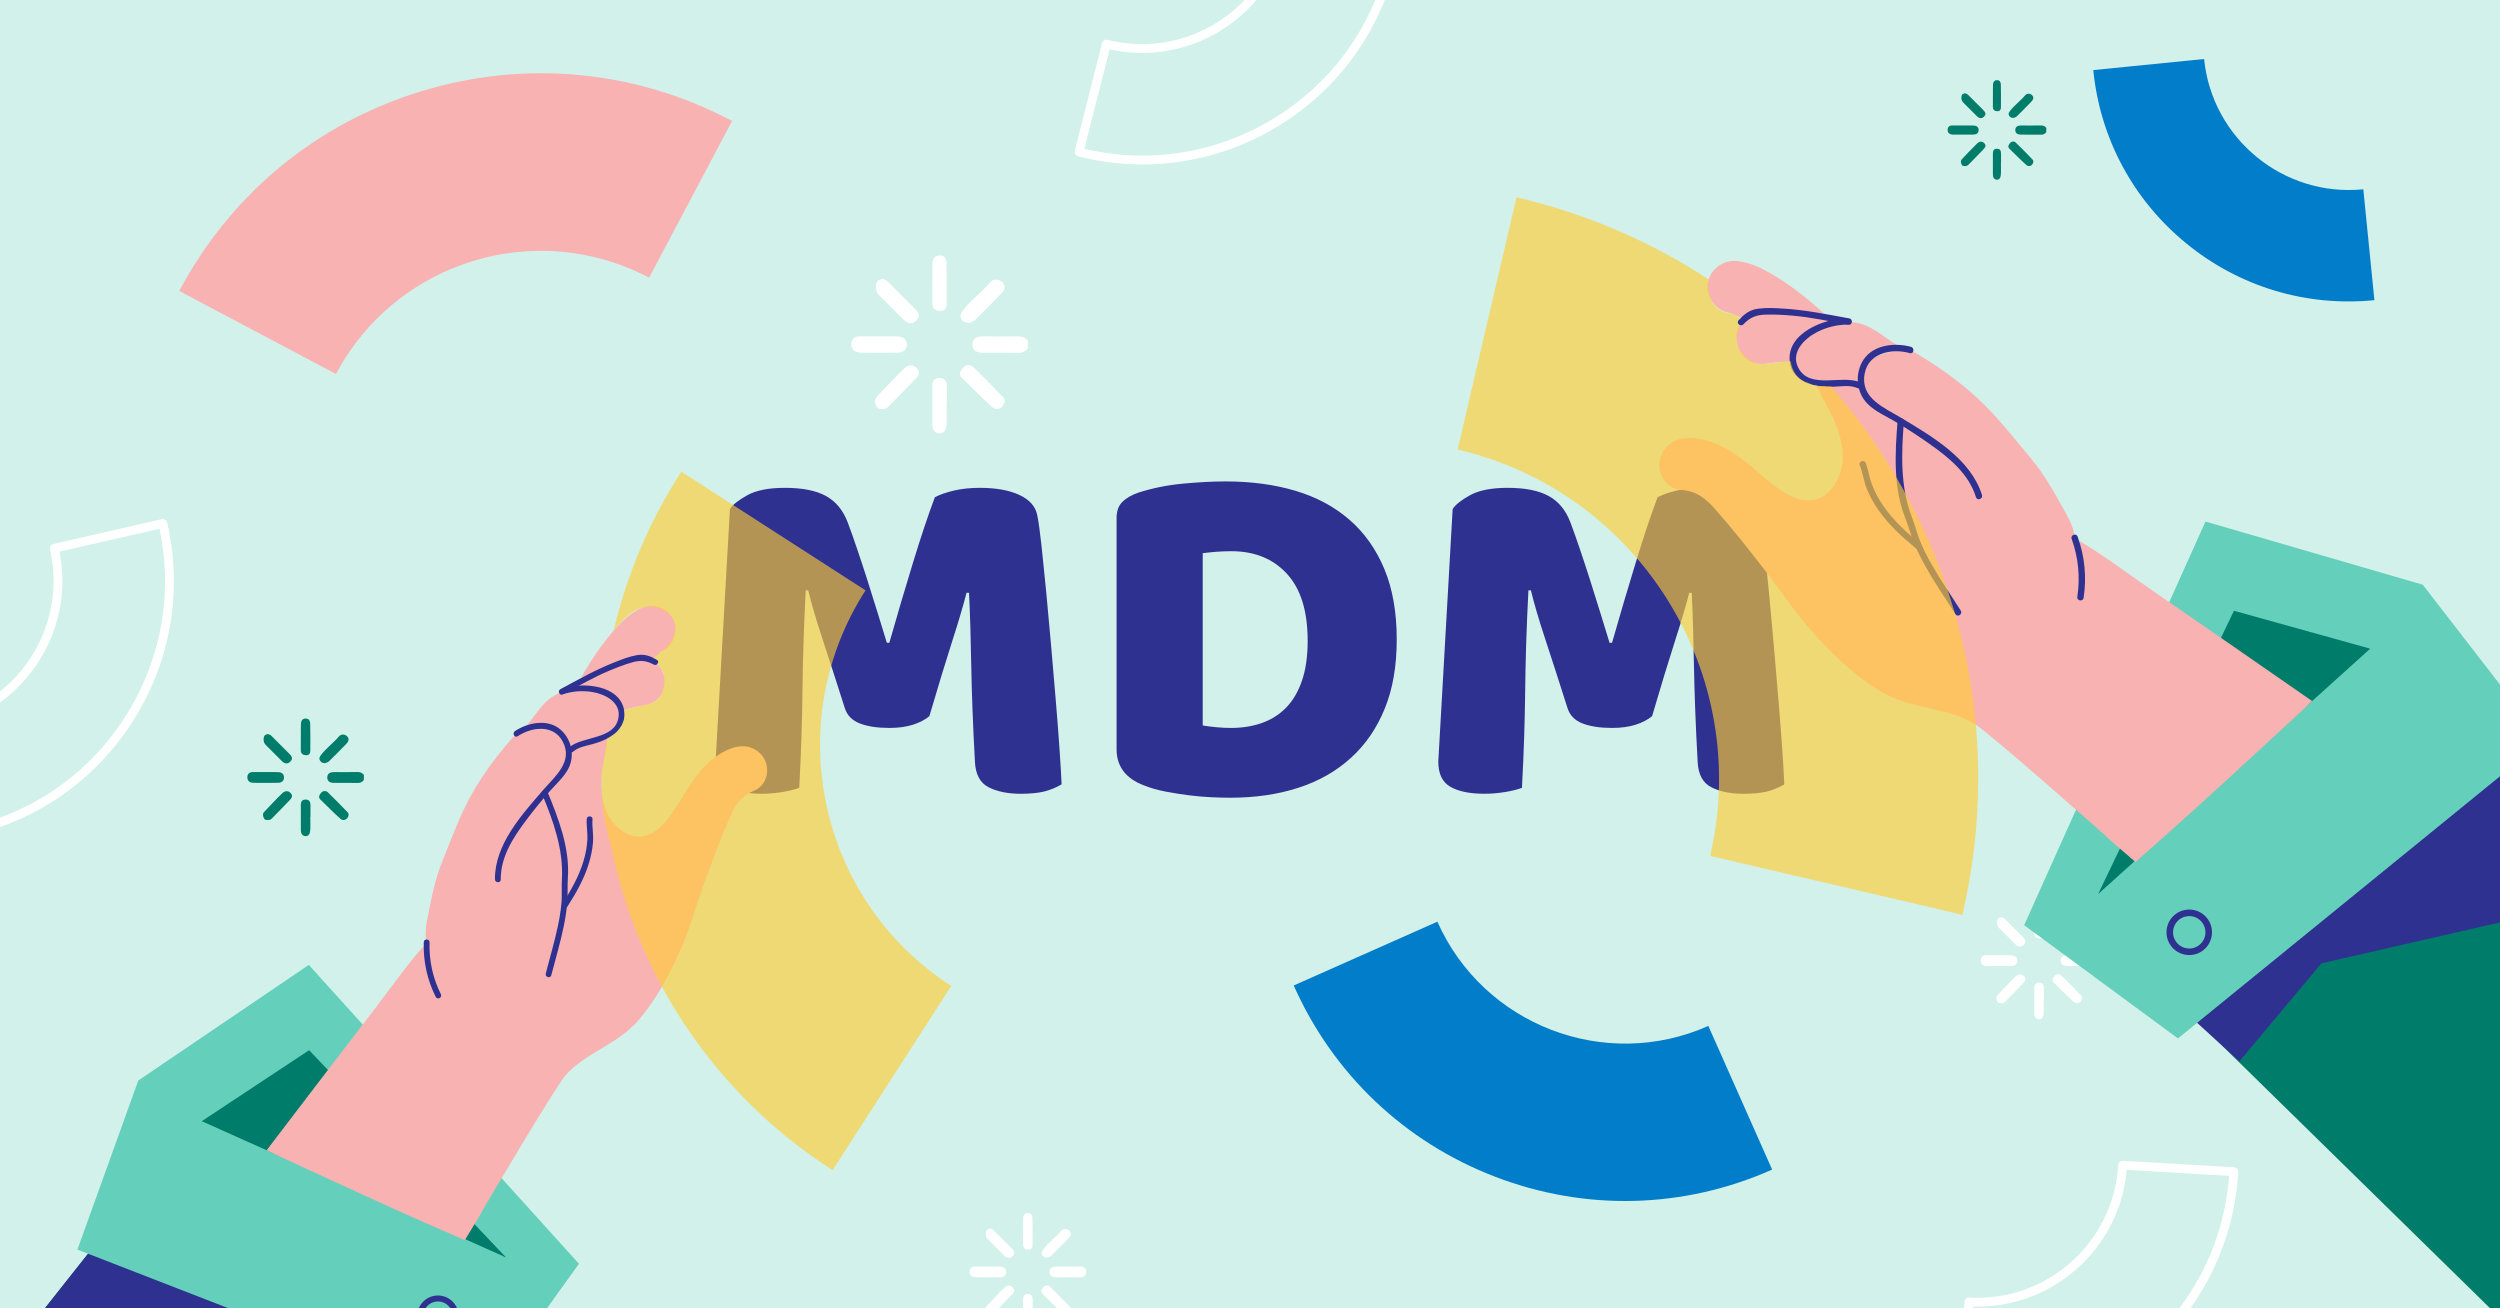 <?xml version="1.0" encoding="UTF-8"?><svg id="uuid-8e4d5a8c-204a-4776-8437-deab74178a89" xmlns="http://www.w3.org/2000/svg" viewBox="0 0 1200 628"><defs><style>.uuid-c7baea51-d0b5-44a8-b283-ce522d63319c{stroke-width:2.87px;}.uuid-c7baea51-d0b5-44a8-b283-ce522d63319c,.uuid-3018bf3d-85cd-46b1-8d0b-694f8389c5f1{stroke:#2f3191;stroke-miterlimit:10;}.uuid-c7baea51-d0b5-44a8-b283-ce522d63319c,.uuid-3018bf3d-85cd-46b1-8d0b-694f8389c5f1,.uuid-49869635-04c6-449a-8424-29d109d91158{fill:none;}.uuid-30caecbe-b622-476a-8cc7-850fc60bd856{fill:#64cfba;}.uuid-30caecbe-b622-476a-8cc7-850fc60bd856,.uuid-e6f3aab3-f339-43db-9764-d07913649ef3,.uuid-7f134110-53f1-40b7-ae5f-7a5c19295d22,.uuid-4bd36615-67e7-4de5-9fa4-124959855e9f,.uuid-9f956abf-064c-4fd2-8513-e8bb0e8df43e,.uuid-795f620f-7f69-4bbc-8460-cc3a184f0493,.uuid-c22ae275-4b3a-4ead-bbaf-92dff462f77e,.uuid-aedccc5a-ff4e-4ed9-ba91-466683ac2b81,.uuid-a8220862-bca5-42da-ae07-b700a3fe2d2f{stroke-width:0px;}.uuid-3018bf3d-85cd-46b1-8d0b-694f8389c5f1{stroke-width:3.15px;}.uuid-e6f3aab3-f339-43db-9764-d07913649ef3{fill:#fc3;}.uuid-7f134110-53f1-40b7-ae5f-7a5c19295d22{fill:#84b4df;}.uuid-e240a6c2-608c-4fbb-a727-5bb92bc10026{opacity:.64;}.uuid-4bd36615-67e7-4de5-9fa4-124959855e9f{fill:#f9b2b2;}.uuid-9f956abf-064c-4fd2-8513-e8bb0e8df43e{fill:#027dc9;}.uuid-795f620f-7f69-4bbc-8460-cc3a184f0493{fill:#d1f1ea;}.uuid-c22ae275-4b3a-4ead-bbaf-92dff462f77e{fill:#fff;}.uuid-aedccc5a-ff4e-4ed9-ba91-466683ac2b81{fill:#2f3191;}.uuid-49869635-04c6-449a-8424-29d109d91158{stroke:#fff;stroke-linejoin:round;stroke-width:4.25px;}.uuid-a8220862-bca5-42da-ae07-b700a3fe2d2f{fill:#007c6a;}</style></defs><rect class="uuid-795f620f-7f69-4bbc-8460-cc3a184f0493" y="-7" width="1200" height="660.05"/><path class="uuid-aedccc5a-ff4e-4ed9-ba91-466683ac2b81" d="m446.15,343.71c-2.06,1.75-4.72,3.13-7.96,4.16-3.25,1.03-7.01,1.54-11.29,1.54-5.7,0-10.42-.71-14.14-2.14-3.72-1.43-6.14-3.88-7.25-7.37-4.44-13.94-8.08-25.22-10.93-33.86-2.85-8.63-5.07-16.19-6.65-22.69h-1.19c-.48,9.35-.83,17.86-1.07,25.54-.24,7.68-.4,15.17-.48,22.45-.08,7.29-.24,14.65-.48,22.1-.24,7.45-.59,15.68-1.07,24.71-2.06.79-4.75,1.46-8.08,2.02-3.33.55-6.65.83-9.98.83-6.97,0-12.4-1.11-16.28-3.33-3.88-2.22-5.82-6.26-5.82-12.12l6.89-121.18c1.27-2.06,4.04-4.28,8.32-6.65,4.28-2.38,10.3-3.56,18.06-3.56,8.39,0,14.97,1.31,19.72,3.92,4.75,2.61,8.23,6.85,10.45,12.71,1.43,3.8,2.97,8.16,4.63,13.07,1.66,4.91,3.33,9.98,4.99,15.21,1.66,5.23,3.29,10.42,4.87,15.56,1.58,5.15,3.01,9.78,4.28,13.9h1.19c3.8-13.31,7.6-26.17,11.41-38.61,3.8-12.43,7.28-22.85,10.45-31.24,2.38-1.27,5.42-2.33,9.15-3.21,3.72-.87,7.88-1.31,12.47-1.31,7.76,0,14.1,1.15,19.01,3.44,4.91,2.3,7.76,5.58,8.55,9.86.63,3.17,1.31,8.04,2.02,14.61.71,6.57,1.46,13.98,2.26,22.22.79,8.24,1.58,16.95,2.38,26.14.79,9.19,1.54,18.02,2.26,26.49.71,8.48,1.31,16.24,1.78,23.29.48,7.05.79,12.47.95,16.28-2.7,1.59-5.51,2.73-8.44,3.45-2.93.71-6.69,1.07-11.29,1.07-6.02,0-11.09-1.03-15.21-3.09-4.12-2.06-6.34-6.1-6.65-12.12-.95-17.26-1.54-32.79-1.78-46.57-.24-13.78-.59-25.34-1.07-34.69h-1.19c-1.59,6.18-3.88,13.94-6.89,23.29-3.01,9.35-6.65,21.31-10.93,35.88Z"/><path class="uuid-aedccc5a-ff4e-4ed9-ba91-466683ac2b81" d="m590.62,382.91c-2.7,0-5.78-.08-9.27-.24-3.49-.16-7.09-.48-10.81-.95-3.72-.48-7.45-1.07-11.17-1.78-3.72-.71-7.17-1.7-10.34-2.97-8.71-3.33-13.07-9.11-13.07-17.34v-110.96c0-3.33.91-5.9,2.73-7.72,1.82-1.82,4.31-3.29,7.48-4.4,6.81-2.22,14.02-3.68,21.62-4.4,7.6-.71,14.41-1.07,20.43-1.07,12.35,0,23.56,1.51,33.62,4.51,10.06,3.01,18.69,7.64,25.9,13.9,7.21,6.26,12.79,14.14,16.75,23.64,3.96,9.5,5.94,20.75,5.94,33.74s-1.9,23.72-5.7,33.15c-3.8,9.43-9.23,17.35-16.28,23.76-7.05,6.42-15.49,11.21-25.31,14.38-9.82,3.17-20.67,4.75-32.55,4.75Zm-13.31-34.69c1.74.32,3.88.59,6.42.83,2.53.24,4.91.36,7.13.36,5.38,0,10.34-.79,14.85-2.38,4.51-1.58,8.39-4.04,11.64-7.37,3.25-3.33,5.78-7.64,7.6-12.95,1.82-5.31,2.73-11.68,2.73-19.13,0-14.26-3.33-24.98-9.98-32.19-6.65-7.21-15.53-10.81-26.61-10.81-2.22,0-4.48.08-6.77.24-2.3.16-4.63.4-7.01.71v82.69Z"/><path class="uuid-aedccc5a-ff4e-4ed9-ba91-466683ac2b81" d="m793.05,343.71c-2.06,1.75-4.72,3.13-7.96,4.16-3.25,1.03-7.01,1.54-11.29,1.54-5.7,0-10.42-.71-14.14-2.14-3.72-1.43-6.14-3.88-7.25-7.37-4.44-13.94-8.08-25.22-10.93-33.86-2.85-8.63-5.07-16.19-6.65-22.69h-1.19c-.48,9.35-.83,17.86-1.07,25.54-.24,7.68-.4,15.17-.48,22.45-.08,7.29-.24,14.65-.48,22.1-.24,7.45-.59,15.68-1.07,24.71-2.06.79-4.75,1.46-8.08,2.02-3.33.55-6.65.83-9.98.83-6.97,0-12.4-1.11-16.28-3.33-3.88-2.22-5.82-6.26-5.82-12.12l6.89-121.18c1.27-2.06,4.04-4.28,8.32-6.65s10.3-3.56,18.06-3.56c8.39,0,14.97,1.31,19.72,3.92,4.75,2.61,8.23,6.85,10.45,12.71,1.43,3.8,2.97,8.16,4.63,13.07,1.66,4.91,3.33,9.98,4.99,15.21,1.66,5.23,3.29,10.42,4.87,15.56,1.58,5.15,3.01,9.78,4.28,13.9h1.19c3.8-13.31,7.6-26.17,11.41-38.61,3.8-12.43,7.28-22.85,10.45-31.24,2.38-1.27,5.42-2.33,9.15-3.21,3.72-.87,7.88-1.31,12.47-1.31,7.76,0,14.1,1.15,19.01,3.44,4.91,2.3,7.76,5.58,8.55,9.86.63,3.17,1.31,8.04,2.02,14.61.71,6.57,1.46,13.98,2.26,22.22.79,8.24,1.58,16.95,2.38,26.14.79,9.19,1.54,18.02,2.26,26.49.71,8.48,1.31,16.24,1.78,23.29.48,7.05.79,12.47.95,16.28-2.7,1.59-5.51,2.73-8.44,3.45-2.93.71-6.69,1.07-11.29,1.07-6.02,0-11.09-1.03-15.21-3.09-4.12-2.06-6.34-6.1-6.65-12.12-.95-17.26-1.54-32.79-1.78-46.57-.24-13.78-.59-25.34-1.07-34.69h-1.19c-1.59,6.18-3.88,13.94-6.89,23.29-3.01,9.35-6.65,21.31-10.93,35.88Z"/><path class="uuid-c22ae275-4b3a-4ead-bbaf-92dff462f77e" d="m493.37,163.53c-.02,1.24-.03,2.47-.05,3.71-1.08,1.35-2.34,2.15-4.22,2.12-5.8-.1-11.6-.04-17.4-.03-2.86,0-5.11-1.08-4.96-4.19.14-2.81,2.37-3.68,4.99-3.67,5.63.03,11.27.07,16.9-.04,2-.04,3.53.58,4.74,2.11Z"/><path class="uuid-c22ae275-4b3a-4ead-bbaf-92dff462f77e" d="m422.07,161.48c2.99,0,5.98-.08,8.97.03,2.44.09,4.28,1.3,4.24,3.9-.04,2.57-1.84,3.84-4.3,3.87-5.98.07-11.96.09-17.93,0-2.68-.04-4.54-1.39-4.39-4.27.13-2.64,1.91-3.62,4.45-3.56,2.99.07,5.98.02,8.97.02Z"/><path class="uuid-c22ae275-4b3a-4ead-bbaf-92dff462f77e" d="m482.26,192.35c-.13,3.23-3.6,5.14-5.83,3.18-5.08-4.47-9.8-9.35-14.66-14.06-1.81-1.76-.77-3.41.38-4.84,1.37-1.7,3.57-1.81,4.92-.53,5.03,4.76,9.81,9.8,14.63,14.77.41.42.46,1.2.56,1.47Z"/><path class="uuid-c22ae275-4b3a-4ead-bbaf-92dff462f77e" d="m423.32,133.89c1.24.03,2.2.62,3.05,1.47,4.32,4.34,8.61,8.7,12.97,12.99,1.8,1.77,2.56,3.64.51,5.56-2.08,1.95-4.2,1.48-6.14-.46-3.85-3.87-7.74-7.71-11.59-11.59-1.68-1.69-2-3.78-1.43-6.01.33-1.31,1.47-1.69,2.63-1.97Z"/><path class="uuid-c22ae275-4b3a-4ead-bbaf-92dff462f77e" d="m423.61,196.34c-1.18-.01-2.35-.04-2.94-1.34-.71-1.57-1.15-3.16.23-4.61,4.32-4.52,8.55-9.12,13.03-13.46,1.73-1.68,4.14-2.37,6.2-.19,2.12,2.25.34,4.04-1.09,5.55-4.17,4.42-8.5,8.69-12.74,13.05-.77.8-1.69.96-2.7,1Z"/><path class="uuid-c22ae275-4b3a-4ead-bbaf-92dff462f77e" d="m465.14,155.02c-1.73-.04-2.85-.59-3.63-1.83-.83-1.3-.58-2.38.3-3.63,3.77-5.31,9.22-9,13.37-13.95,1.46-1.74,4-1.93,5.84-.25,2.08,1.89,1.15,3.95-.5,5.65-4.13,4.26-8.29,8.5-12.54,12.64-.78.76-2.05,1-2.85,1.37Z"/><path class="uuid-c22ae275-4b3a-4ead-bbaf-92dff462f77e" d="m447.55,135.68c0-3.16-.12-6.32.04-9.47.1-1.96,1.02-3.56,3.32-3.64,2.38-.08,3.35,1.66,3.4,3.52.18,6.64.13,13.3.09,19.94-.01,1.89-.97,3.28-3.03,3.21-2.22-.07-3.86-1.04-3.87-3.59-.02-3.33,0-6.65,0-9.98.01,0,.03,0,.04,0Z"/><path class="uuid-c22ae275-4b3a-4ead-bbaf-92dff462f77e" d="m454.38,194.07c0,3.31.22,6.64-.08,9.92-.17,1.91-.94,4.24-3.5,4.04-2.29-.18-3.28-2.04-3.29-4.27-.03-6.12-.01-12.25-.02-18.37,0-2.27.75-3.89,3.36-3.95,2.91-.07,3.63,1.76,3.64,4.2,0,2.81,0,5.63,0,8.44-.03,0-.07,0-.1,0Z"/><path class="uuid-a8220862-bca5-42da-ae07-b700a3fe2d2f" d="m174.68,371.96c-.01.82-.02,1.63-.03,2.45-.72.89-1.55,1.42-2.79,1.4-3.83-.06-7.66-.03-11.49-.02-1.89,0-3.38-.71-3.28-2.77.09-1.85,1.56-2.43,3.29-2.42,3.72.02,7.44.05,11.16-.03,1.32-.03,2.33.38,3.13,1.39Z"/><path class="uuid-a8220862-bca5-42da-ae07-b700a3fe2d2f" d="m127.6,370.6c1.97,0,3.95-.05,5.92.02,1.61.06,2.83.86,2.8,2.58-.02,1.7-1.22,2.53-2.84,2.55-3.95.05-7.9.06-11.84,0-1.77-.02-2.99-.92-2.9-2.82.09-1.74,1.26-2.39,2.94-2.35,1.97.05,3.95.01,5.92.01Z"/><path class="uuid-a8220862-bca5-42da-ae07-b700a3fe2d2f" d="m167.35,390.99c-.09,2.14-2.38,3.4-3.85,2.1-3.36-2.95-6.47-6.17-9.68-9.28-1.2-1.16-.51-2.25.25-3.19.91-1.12,2.36-1.19,3.25-.35,3.32,3.15,6.48,6.47,9.66,9.76.27.28.31.79.37.97Z"/><path class="uuid-a8220862-bca5-42da-ae07-b700a3fe2d2f" d="m128.42,352.39c.82.02,1.46.41,2.02.97,2.85,2.86,5.68,5.74,8.56,8.58,1.19,1.17,1.69,2.4.33,3.67-1.37,1.29-2.78.98-4.05-.31-2.54-2.56-5.11-5.09-7.65-7.65-1.11-1.12-1.32-2.5-.94-3.97.22-.87.97-1.12,1.74-1.3Z"/><path class="uuid-a8220862-bca5-42da-ae07-b700a3fe2d2f" d="m128.61,393.63c-.78,0-1.55-.03-1.94-.89-.47-1.04-.76-2.09.15-3.04,2.85-2.98,5.64-6.02,8.61-8.89,1.14-1.11,2.73-1.57,4.09-.13,1.4,1.49.22,2.67-.72,3.67-2.75,2.92-5.61,5.74-8.41,8.62-.51.53-1.12.63-1.78.66Z"/><path class="uuid-a8220862-bca5-42da-ae07-b700a3fe2d2f" d="m156.04,366.34c-1.14-.03-1.88-.39-2.4-1.21-.55-.86-.38-1.57.2-2.39,2.49-3.51,6.09-5.94,8.83-9.22.96-1.15,2.64-1.28,3.86-.17,1.37,1.25.76,2.61-.33,3.73-2.73,2.81-5.47,5.61-8.28,8.35-.51.5-1.35.66-1.88.9Z"/><path class="uuid-a8220862-bca5-42da-ae07-b700a3fe2d2f" d="m144.42,353.56c0-2.09-.08-4.18.03-6.26.07-1.29.67-2.35,2.19-2.4,1.57-.05,2.21,1.09,2.25,2.33.12,4.39.09,8.78.06,13.17,0,1.25-.64,2.16-2,2.12-1.46-.05-2.55-.69-2.56-2.37-.01-2.2,0-4.39,0-6.59,0,0,.02,0,.03,0Z"/><path class="uuid-a8220862-bca5-42da-ae07-b700a3fe2d2f" d="m148.94,392.13c0,2.18.14,4.38-.05,6.55-.11,1.26-.62,2.8-2.31,2.67-1.51-.12-2.17-1.35-2.17-2.82-.02-4.04,0-8.09-.01-12.13,0-1.5.5-2.57,2.22-2.61,1.92-.05,2.4,1.16,2.4,2.77,0,1.86,0,3.72,0,5.57-.02,0-.04,0-.07,0Z"/><path class="uuid-c22ae275-4b3a-4ead-bbaf-92dff462f77e" d="m521.34,609.28c-.01.82-.02,1.63-.03,2.45-.72.89-1.55,1.42-2.79,1.4-3.83-.06-7.66-.03-11.49-.02-1.89,0-3.38-.71-3.28-2.77.09-1.85,1.56-2.43,3.29-2.42,3.72.02,7.44.05,11.16-.03,1.32-.03,2.33.38,3.13,1.39Z"/><path class="uuid-c22ae275-4b3a-4ead-bbaf-92dff462f77e" d="m474.26,607.93c1.97,0,3.95-.05,5.92.02,1.61.06,2.83.86,2.8,2.58-.02,1.7-1.22,2.53-2.84,2.55-3.95.05-7.9.06-11.84,0-1.77-.02-2.99-.92-2.9-2.82.09-1.74,1.26-2.39,2.94-2.35,1.97.05,3.95.01,5.92.01Z"/><path class="uuid-c22ae275-4b3a-4ead-bbaf-92dff462f77e" d="m514.01,628.32c-.09,2.14-2.38,3.4-3.85,2.1-3.36-2.95-6.47-6.17-9.68-9.28-1.2-1.16-.51-2.25.25-3.19.91-1.12,2.36-1.19,3.25-.35,3.32,3.15,6.48,6.47,9.66,9.76.27.28.31.79.37.97Z"/><path class="uuid-c22ae275-4b3a-4ead-bbaf-92dff462f77e" d="m475.08,589.71c.82.02,1.46.41,2.02.97,2.85,2.86,5.68,5.74,8.56,8.58,1.19,1.17,1.69,2.4.33,3.67-1.37,1.29-2.78.98-4.05-.31-2.54-2.56-5.11-5.09-7.65-7.65-1.11-1.12-1.32-2.5-.94-3.97.22-.87.97-1.12,1.74-1.3Z"/><path class="uuid-c22ae275-4b3a-4ead-bbaf-92dff462f77e" d="m475.27,630.95c-.78,0-1.55-.03-1.94-.89-.47-1.04-.76-2.09.15-3.04,2.85-2.98,5.64-6.02,8.61-8.89,1.14-1.11,2.73-1.57,4.09-.13,1.4,1.49.22,2.67-.72,3.67-2.75,2.92-5.61,5.74-8.41,8.62-.51.53-1.12.63-1.78.66Z"/><path class="uuid-c22ae275-4b3a-4ead-bbaf-92dff462f77e" d="m502.7,603.66c-1.14-.03-1.88-.39-2.4-1.21-.55-.86-.38-1.57.2-2.39,2.49-3.51,6.09-5.94,8.83-9.22.96-1.15,2.64-1.28,3.86-.17,1.37,1.25.76,2.61-.33,3.73-2.73,2.81-5.47,5.61-8.28,8.35-.51.5-1.35.66-1.88.9Z"/><path class="uuid-c22ae275-4b3a-4ead-bbaf-92dff462f77e" d="m491.09,590.89c0-2.09-.08-4.18.03-6.26.07-1.29.67-2.35,2.19-2.4,1.57-.05,2.21,1.09,2.25,2.33.12,4.39.09,8.78.06,13.17,0,1.25-.64,2.16-2,2.12-1.46-.05-2.55-.69-2.56-2.37-.01-2.2,0-4.39,0-6.59,0,0,.02,0,.03,0Z"/><path class="uuid-c22ae275-4b3a-4ead-bbaf-92dff462f77e" d="m495.6,629.45c0,2.18.14,4.38-.05,6.55-.11,1.26-.62,2.8-2.31,2.67-1.51-.12-2.17-1.35-2.17-2.82-.02-4.04,0-8.09-.01-12.13,0-1.5.5-2.57,2.22-2.61,1.92-.05,2.4,1.16,2.4,2.77,0,1.86,0,3.72,0,5.57-.02,0-.04,0-.07,0Z"/><path class="uuid-c22ae275-4b3a-4ead-bbaf-92dff462f77e" d="m1006.72,459.87c-.01.82-.02,1.63-.03,2.45-.72.89-1.55,1.42-2.79,1.4-3.83-.06-7.66-.03-11.49-.02-1.89,0-3.38-.71-3.28-2.77.09-1.85,1.56-2.43,3.29-2.42,3.72.02,7.44.05,11.16-.03,1.32-.03,2.33.38,3.13,1.39Z"/><path class="uuid-c22ae275-4b3a-4ead-bbaf-92dff462f77e" d="m959.64,458.52c1.97,0,3.95-.05,5.92.02,1.61.06,2.83.86,2.8,2.58-.02,1.7-1.22,2.53-2.84,2.55-3.95.05-7.9.06-11.84,0-1.77-.02-2.99-.92-2.9-2.82.09-1.74,1.26-2.39,2.94-2.35,1.97.05,3.95.01,5.92.01Z"/><path class="uuid-c22ae275-4b3a-4ead-bbaf-92dff462f77e" d="m999.39,478.91c-.09,2.14-2.38,3.4-3.85,2.1-3.36-2.95-6.47-6.17-9.68-9.28-1.2-1.16-.51-2.25.25-3.19.91-1.12,2.36-1.19,3.25-.35,3.32,3.15,6.48,6.47,9.66,9.76.27.28.31.79.37.97Z"/><path class="uuid-c22ae275-4b3a-4ead-bbaf-92dff462f77e" d="m960.46,440.3c.82.02,1.46.41,2.02.97,2.85,2.86,5.68,5.74,8.56,8.58,1.19,1.17,1.69,2.4.33,3.67-1.37,1.29-2.78.98-4.05-.31-2.54-2.56-5.11-5.09-7.65-7.65-1.11-1.12-1.32-2.5-.94-3.97.22-.87.97-1.12,1.74-1.3Z"/><path class="uuid-c22ae275-4b3a-4ead-bbaf-92dff462f77e" d="m960.65,481.54c-.78,0-1.55-.03-1.94-.89-.47-1.04-.76-2.09.15-3.04,2.85-2.98,5.64-6.02,8.61-8.89,1.14-1.11,2.73-1.57,4.09-.13,1.4,1.49.22,2.67-.72,3.67-2.75,2.92-5.61,5.74-8.41,8.62-.51.53-1.12.63-1.78.66Z"/><path class="uuid-c22ae275-4b3a-4ead-bbaf-92dff462f77e" d="m988.08,454.25c-1.14-.03-1.88-.39-2.4-1.21-.55-.86-.38-1.57.2-2.39,2.49-3.51,6.09-5.94,8.83-9.22.96-1.15,2.64-1.28,3.86-.17,1.37,1.25.76,2.61-.33,3.73-2.73,2.81-5.47,5.61-8.28,8.35-.51.5-1.35.66-1.88.9Z"/><path class="uuid-c22ae275-4b3a-4ead-bbaf-92dff462f77e" d="m976.46,441.48c0-2.09-.08-4.18.03-6.26.07-1.29.67-2.35,2.19-2.4,1.57-.05,2.21,1.09,2.25,2.33.12,4.39.09,8.78.06,13.17,0,1.25-.64,2.16-2,2.12-1.46-.05-2.55-.69-2.56-2.37-.01-2.2,0-4.39,0-6.59,0,0,.02,0,.03,0Z"/><path class="uuid-c22ae275-4b3a-4ead-bbaf-92dff462f77e" d="m980.98,480.04c0,2.18.14,4.38-.05,6.55-.11,1.26-.62,2.8-2.31,2.67-1.51-.12-2.17-1.35-2.17-2.82-.02-4.04,0-8.09-.01-12.13,0-1.5.5-2.57,2.22-2.61,1.92-.05,2.4,1.16,2.4,2.77,0,1.86,0,3.72,0,5.57-.02,0-.04,0-.07,0Z"/><path class="uuid-a8220862-bca5-42da-ae07-b700a3fe2d2f" d="m982.23,61.38c0,.69-.02,1.38-.03,2.07-.61.75-1.31,1.2-2.36,1.19-3.24-.05-6.48-.02-9.73-.02-1.6,0-2.86-.6-2.77-2.34.08-1.57,1.32-2.06,2.79-2.05,3.15.02,6.3.04,9.45-.02,1.12-.02,1.97.32,2.65,1.18Z"/><path class="uuid-a8220862-bca5-42da-ae07-b700a3fe2d2f" d="m942.37,60.23c1.67,0,3.34-.04,5.01.02,1.36.05,2.39.73,2.37,2.18-.02,1.44-1.03,2.14-2.4,2.16-3.34.04-6.68.05-10.03,0-1.5-.02-2.54-.78-2.46-2.39.07-1.47,1.07-2.02,2.49-1.99,1.67.04,3.34,0,5.01.01Z"/><path class="uuid-a8220862-bca5-42da-ae07-b700a3fe2d2f" d="m976.02,77.5c-.08,1.81-2.01,2.88-3.26,1.78-2.84-2.5-5.48-5.22-8.2-7.86-1.01-.98-.43-1.91.22-2.7.77-.95,2-1.01,2.75-.3,2.81,2.66,5.48,5.48,8.18,8.26.23.24.26.67.31.82Z"/><path class="uuid-a8220862-bca5-42da-ae07-b700a3fe2d2f" d="m943.07,44.81c.7.02,1.23.35,1.71.82,2.41,2.42,4.81,4.86,7.25,7.26,1,.99,1.43,2.03.28,3.11-1.16,1.09-2.35.83-3.43-.26-2.15-2.17-4.33-4.31-6.48-6.48-.94-.95-1.12-2.11-.8-3.36.19-.73.82-.95,1.47-1.1Z"/><path class="uuid-a8220862-bca5-42da-ae07-b700a3fe2d2f" d="m943.23,79.73c-.66,0-1.32-.02-1.64-.75-.4-.88-.64-1.77.13-2.58,2.41-2.53,4.78-5.1,7.29-7.53.97-.94,2.31-1.33,3.47-.11,1.19,1.26.19,2.26-.61,3.11-2.33,2.47-4.75,4.86-7.12,7.3-.43.45-.94.54-1.51.56Z"/><path class="uuid-a8220862-bca5-42da-ae07-b700a3fe2d2f" d="m966.45,56.62c-.97-.02-1.59-.33-2.03-1.02-.46-.73-.33-1.33.17-2.03,2.11-2.97,5.15-5.03,7.47-7.8.81-.97,2.23-1.08,3.27-.14,1.16,1.06.64,2.21-.28,3.16-2.31,2.38-4.63,4.75-7.01,7.07-.43.42-1.15.56-1.59.77Z"/><path class="uuid-a8220862-bca5-42da-ae07-b700a3fe2d2f" d="m956.62,45.81c0-1.77-.07-3.53.02-5.3.06-1.09.57-1.99,1.86-2.03,1.33-.04,1.87.93,1.9,1.97.1,3.71.08,7.43.05,11.15,0,1.06-.54,1.83-1.69,1.79-1.24-.04-2.16-.58-2.17-2.01,0-1.86,0-3.72,0-5.58,0,0,.02,0,.02,0Z"/><path class="uuid-a8220862-bca5-42da-ae07-b700a3fe2d2f" d="m960.44,78.46c0,1.85.12,3.71-.05,5.54-.1,1.07-.53,2.37-1.96,2.26-1.28-.1-1.83-1.14-1.84-2.38-.02-3.42,0-6.85-.01-10.27,0-1.27.42-2.17,1.88-2.21,1.63-.04,2.03.98,2.03,2.35,0,1.57,0,3.15,0,4.72-.02,0-.04,0-.06,0Z"/><polygon class="uuid-a8220862-bca5-42da-ae07-b700a3fe2d2f" points="155.01 789.51 -18.07 678.04 96.01 533.85 241.12 627.3 155.01 789.51"/><polygon class="uuid-aedccc5a-ff4e-4ed9-ba91-466683ac2b81" points="47.39 595.3 -18.07 678.04 159.41 662.43 206.68 692.17 226.76 657.11 54.46 586.37 47.39 595.3"/><polygon class="uuid-30caecbe-b622-476a-8cc7-850fc60bd856" points="148.22 463.16 66.38 518.65 37.16 599.81 229.17 674.37 277.89 606.61 148.22 463.16"/><polygon class="uuid-a8220862-bca5-42da-ae07-b700a3fe2d2f" points="148.38 504.09 242.95 603.61 96.84 538.17 148.38 504.09"/><path class="uuid-4bd36615-67e7-4de5-9fa4-124959855e9f" d="m325.99,457.33c4.94-10.79,8.02-22.28,12.05-33.41,3.89-10.74,7.83-21.45,12.43-31.9,2.37-5.39,5.1-9.91,11.32-12.4,8.03-3.21,8.6-14.5,1.51-19.3-4.89-3.31-10.05-2.36-15,.05-7.51,3.65-12.63,9.82-17.17,16.58-4.12,6.14-7.42,12.82-12.47,18.35-7,7.68-15.01,8.57-22.53,1.46-6.43-6.08-7.56-14.1-7.37-22.47.15-6.75,2.31-13.2,2.83-19.89-4.82,1-9.47,2.59-13.96,4.53-.77.33-1.49.79-2.1,1.39-.39-.22-.79-.4-1.21-.54-.82-.26-1.63-.34-2.41-.29-.2-1.09-.61-2.2-1.28-3.31-2.7-4.49-5.85-6.19-10.85-6.2-2.36,0-5.56.61-7.79,1.36-1.09.37-2.28,1.1-3.36-.08-8.34,9.11-15.88,18.76-21.99,29.58-5.87,10.4-9.88,21.54-14.3,32.54-2.89,7.17-4.68,14.69-6.13,22.25-1,5.2-2.48,10.41-1.68,15.82,1.63,1.63,1,3.84,1.14,5.7.45,5.95,1.92,11.58,4.33,17,.13.3.2.64.31.95.28.82.9,1.83-.32,2.25-.95.33-1.11-.65-1.47-1.37-3.08-6.26-4.47-12.94-5.06-19.82-.06-.67-.09-1.33-.14-2-8.89,10.11-16.53,21.19-24.76,31.82-4.25,5.49-49.26,64.33-50.57,66.15,4.02,2.09,24.21,11.17,46.25,21.37,22.39,10.37,47.51,21.13,48.87,21.78,2.2-3.63,4.4-7.25,6.6-10.88,2.53-4.75,37.07-62.92,41.69-68.18,9.15-10.43,23.4-14.4,32.98-24.32.21-.21.42-.4.64-.56.18-.19.35-.38.53-.58,8.88-9.94,14.96-21.49,20.44-33.45Zm-62.36,11.49c-1.07-.33-.6-1.49-.41-2.35,1.26-5.67,2.64-11.32,3.76-17.02,3.32-16.9,4.73-33.82.22-50.78-.49-1.83-1.08-3.62-1.73-5.38.5-.78,1-1.56,1.49-2.34,4.31,11.15,5.61,22.94,5.17,35.02-.04,1.01-.57,3.46.17,5.18,2.36-3.42,4.65-8.04,5.92-11.56,2.87-7.95,4.47-16.12,4.2-24.6-.02-.78-.36-1.78.76-1.86,1.16-.09,1.4.97,1.42,1.89.19,9.51-1.34,18.72-5.26,27.43-2.02,4.49-4.27,8.86-7.08,12.97-2.14,3.13-1.6,7.12-2.39,10.7-1.41,6.44-3.53,12.93-4.89,19.39-.11.54-.13,1.15-.36,1.67-.33.78.17,1.99-.99,1.64Z"/><path class="uuid-4bd36615-67e7-4de5-9fa4-124959855e9f" d="m278.98,325.11c5.01-8.65,10.55-16.95,17.32-24.32,3.29-3.59,7.03-6.86,11.6-8.92,5.55-2.5,12.18-.29,15.11,4.98,2.75,4.95.81,12.35-4.44,15.25-2.16,1.19-3.49,3.1-5.4,4.43-1.26-1.29-2.79-1.64-4.57-1.53-10.8.67-18.43,6.97-29.61,10.11Z"/><path class="uuid-4bd36615-67e7-4de5-9fa4-124959855e9f" d="m268.47,332.72c.98,1.01,2.12.56,3.14.22,6.06-2.02,12.08-1.47,18.08.22,3.43.97,7.76,5.04,8.1,8.89.35,3.86-3.35,8.32-7.27,10.09-5.06,2.28-10.86,2.61-15.55,5.92-.69.49-1.27-.11-1.52-.8-3.03-8.41-11.13-10.67-19.26-8.82-.54.12-1.11.1-1.67.14,4.98-5.63,8.39-12.84,15.95-15.88Z"/><path class="uuid-4bd36615-67e7-4de5-9fa4-124959855e9f" d="m298.67,341.15c-1.62-7.06-6.73-10.79-15.29-11.51-3.37-.29-6.65.41-9.98.32.89-.76,1.78-1.52,2.67-2.28,2.19,1.6,3.48-.53,4.92-1.36,8.39-4.82,17.23-8.18,26.93-9.26,1.89-.21,3.68,1.4,5.5.04,4.23,2.57,6.35,7.33,5.49,12.31-.82,4.74-4.2,8.15-9.18,9.03-3.75.66-7.49,1.29-11.05,2.72Z"/><polygon class="uuid-7f134110-53f1-40b7-ae5f-7a5c19295d22" points="272.49 430.17 272.42 430.4 272.28 430.29 272.49 430.17"/><path class="uuid-aedccc5a-ff4e-4ed9-ba91-466683ac2b81" d="m270.74,333.11c4.45-1.37,8.85-1.67,13.46-.96,6.07.95,13.82,4.82,12.68,12.18-1.68,10.84-17.13,8.76-23.75,14.46-1.36,1.17.5,3.25,1.86,2.08,2.7-2.33,6.11-2.78,9.43-3.69,3-.82,6.02-1.98,8.7-3.59,4.45-2.68,7.43-7.2,6.51-12.53-2.15-12.51-19.92-13.62-29.46-10.68-1.71.53-1.13,3.26.59,2.73h0Z"/><path class="uuid-aedccc5a-ff4e-4ed9-ba91-466683ac2b81" d="m270.25,333.3c7.3-3.95,14.47-8.12,22.13-11.35,3.51-1.48,7.05-2.84,10.71-3.91,4.1-1.2,6.94-1.08,10.73.97,1.57.85,3.09-1.49,1.51-2.35-3.22-1.74-5.92-2.86-9.69-2.18s-7.24,2.07-10.67,3.42c-9.06,3.57-17.44,8.29-25.99,12.92-1.58.86-.32,3.34,1.26,2.49h0Z"/><path class="uuid-aedccc5a-ff4e-4ed9-ba91-466683ac2b81" d="m248.47,353.39c6.77-4.45,17.18-5.79,21.61,2.5,5.17,9.66-3.62,16.69-9.41,23.37-10.26,11.84-23.24,26.14-23.09,42.8.02,1.79,2.8,1.92,2.79.12-.1-10.93,5.94-20.12,12.26-28.56,3.54-4.72,7.27-9.31,11.17-13.74,3.11-3.53,6.93-6.86,9.09-11.09,3.24-6.34,1.27-14.5-4.26-18.93-6.12-4.89-15.37-2.95-21.43,1.04-1.49.98-.24,3.47,1.26,2.49h0Z"/><path class="uuid-aedccc5a-ff4e-4ed9-ba91-466683ac2b81" d="m260.19,381.12c5.45,13.07,10.35,26.74,9.52,41.1-.21,3.62.09,7.25-.21,10.89-.33,3.91-.96,7.79-1.77,11.64-1.6,7.58-3.83,15.02-5.76,22.52-.45,1.73,2.21,2.58,2.66.83,2.03-7.88,4.39-15.68,6-23.66.75-3.71,1.35-7.45,1.66-11.21.33-3.97.02-7.94.29-11.9.97-14.3-4.49-28.51-9.89-41.48-.69-1.66-3.17-.39-2.49,1.26h0Z"/><path class="uuid-aedccc5a-ff4e-4ed9-ba91-466683ac2b81" d="m281.62,393.15c-.18,3.23.48,6.44.32,9.69-.18,3.57-.85,7.1-1.88,10.52-2.2,7.34-5.99,14.02-10.11,20.43-.97,1.51,1.37,3.02,2.35,1.51,4.25-6.61,8.16-13.54,10.43-21.11.93-3.12,1.59-6.34,1.88-9.58.35-3.82-.4-7.56-.19-11.35.1-1.79-2.69-1.92-2.79-.12h0Z"/><path class="uuid-aedccc5a-ff4e-4ed9-ba91-466683ac2b81" d="m203.4,452.24c-.3,9.15,1.65,18.07,5.74,26.26.8,1.61,3.29.34,2.49-1.26-3.88-7.77-5.73-16.19-5.44-24.88.06-1.79-2.73-1.92-2.79-.12h0Z"/><circle class="uuid-c7baea51-d0b5-44a8-b283-ce522d63319c" cx="210.21" cy="631.78" r="8.51"/><polygon class="uuid-a8220862-bca5-42da-ae07-b700a3fe2d2f" points="1238.15 670.02 1305.05 418.7 1137.08 306.57 1017.02 453.28 1238.15 670.02"/><polygon class="uuid-aedccc5a-ff4e-4ed9-ba91-466683ac2b81" points="1208.68 354.36 1305.05 418.7 1114.29 462.38 1074.93 509.44 1042.1 479.58 1198.27 347.41 1208.68 354.36"/><polygon class="uuid-30caecbe-b622-476a-8cc7-850fc60bd856" points="1058.63 250.34 1162.92 280.67 1220.89 355.62 1045.42 498.44 971.6 444.09 1058.63 250.34"/><polygon class="uuid-a8220862-bca5-42da-ae07-b700a3fe2d2f" points="1072.3 293.17 1007.1 429.15 1137.69 311.37 1072.3 293.17"/><path class="uuid-4bd36615-67e7-4de5-9fa4-124959855e9f" d="m903.53,332.38c.25.14.5.28.75.43.28.1.56.22.85.37,13.36,7.13,29.6,6.46,42.68,14.27,6.6,3.94,62.36,53.06,66.61,57.17,3.53,3.05,7.05,6.09,10.58,9.14,1.2-1.14,23.82-20.87,43.72-39.28,19.58-18.11,37.62-34.42,41.11-37.97-1.98-1.46-68.91-47.73-75.21-52.04-12.18-8.33-23.92-17.33-36.63-24.89.18.71.37,1.42.53,2.13,1.71,7.4,2.51,14.84,1.42,22.43-.13.88.03,1.95-1.07,1.93-1.42-.03-1.11-1.29-1.09-2.24,0-.37-.04-.74,0-1.1.68-6.48.31-12.86-1.23-19.23-.48-2-1.88-4.09-.73-6.35-.99-5.93-4.31-10.87-7.1-15.97-4.07-7.41-8.49-14.66-13.93-21.18-8.34-10-16.3-20.29-25.95-29.17-10.04-9.24-21.19-16.78-32.98-23.48-.73,1.61-2.23,1.24-3.49,1.22-2.58-.03-6.14.41-8.6,1.21-5.22,1.7-7.94,4.54-9.24,10.14-.32,1.39-.37,2.68-.21,3.89-.83.21-1.64.57-2.42,1.12-.39.28-.76.61-1.09.97-.84-.42-1.75-.66-2.66-.75-5.35-.51-10.75-.59-16.12-.01,2.81,6.82,7.25,12.83,9.68,19.83,3.02,8.69,4.55,17.45-.11,25.97-5.45,9.98-14.12,11.75-24.04,6.09-7.14-4.07-12.85-9.95-19.23-14.97-7.03-5.53-14.47-10.25-23.55-11.52-5.99-.84-11.7-.1-15.69,5.02-5.79,7.41-1.37,19.02,8.1,19.66,7.34.5,11.72,4.3,16.02,9.13,8.34,9.38,16.08,19.24,23.77,29.14,7.98,10.27,15.08,21.23,23.89,30.84,9.76,10.64,20.02,20.66,32.66,28.05Zm34.81-38.49c-.41-.46-.63-1.09-.94-1.62-3.61-6.28-8.01-12.35-11.67-18.61-2.03-3.48-2.82-7.83-6.11-10.38-4.32-3.34-8.15-7.15-11.78-11.16-7.04-7.77-11.76-16.88-14.77-26.88-.29-.97-.4-2.16.85-2.46,1.19-.29,1.18.86,1.42,1.69,2.59,8.96,7.02,16.95,12.7,24.29,2.51,3.24,6.47,7.3,10.09,10.08.19-2.06-1.19-4.44-1.57-5.48-4.55-12.48-7.17-25.23-6.43-38.34.78.65,1.56,1.3,2.34,1.94-.08,2.06-.1,4.13.02,6.21,1.03,19.24,8.21,36.45,17.4,52.99,3.1,5.58,6.45,11.02,9.68,16.52.49.83,1.37,1.89.37,2.59-1.09.76-.97-.68-1.59-1.38Z"/><path class="uuid-4bd36615-67e7-4de5-9fa4-124959855e9f" d="m875.31,150.26c-8.16-7.34-16.76-14.15-26.32-19.56-4.65-2.64-9.67-4.8-15.13-5.4-6.64-.74-12.83,3.81-14.11,10.31-1.21,6.1,3.33,13.18,9.79,14.44,2.66.52,4.7,2.06,7.15,2.8.88-1.77,2.36-2.66,4.26-3.15,11.51-2.95,21.62,1.06,34.36.56Z"/><path class="uuid-4bd36615-67e7-4de5-9fa4-124959855e9f" d="m888.87,154.65c-.68,1.39-2.02,1.3-3.2,1.29-7.02-.07-13.13,2.55-18.82,6.35-3.26,2.17-6.41,7.88-5.46,12.03.94,4.15,6.31,7.56,11,8.09,6.06.68,12.24-.95,18.26.93.89.28,1.29-.54,1.32-1.35.33-9.81,8.03-14.91,17.15-15.72.6-.05,1.19-.27,1.79-.42-7.11-4.2-13.1-10.58-22.03-11.2Z"/><path class="uuid-4bd36615-67e7-4de5-9fa4-124959855e9f" d="m860.15,173.68c-.69-7.93,3.38-13.55,12.09-17.2,3.42-1.44,7.09-1.82,10.54-3.04-1.19-.49-2.37-.99-3.56-1.48-1.75,2.41-3.82.62-5.6.24-10.4-2.2-20.78-2.72-31.28-.58-2.04.42-3.37,2.71-5.73,1.9-3.55,4.11-4.16,9.81-1.57,14.72,2.46,4.67,7.15,7.1,12.65,6.33,4.14-.58,8.27-1.19,12.47-.89Z"/><polygon class="uuid-7f134110-53f1-40b7-ae5f-7a5c19295d22" points="917.61 257.86 917.76 258.08 917.87 257.91 917.61 257.86"/><path class="uuid-aedccc5a-ff4e-4ed9-ba91-466683ac2b81" d="m886.63,155.83c-5.12.07-9.82,1.25-14.39,3.55-6.02,3.04-12.81,9.71-9.13,17.01,5.42,10.76,20.87,3.36,29.71,7.09,1.82.77.58,3.57-1.24,2.8-3.61-1.52-7.32-.85-11.1-.67-3.42.16-6.96-.03-10.3-.81-5.56-1.3-10.19-5.01-11.04-10.9-1.98-13.8,16.22-20.97,27.19-21.12,1.96-.03,2.28,3.02.3,3.05h0Z"/><path class="uuid-aedccc5a-ff4e-4ed9-ba91-466683ac2b81" d="m887.2,155.87c-8.96-1.66-17.87-3.59-26.96-4.38-4.17-.36-8.33-.59-12.51-.47-4.69.13-7.62,1.22-10.89,4.64-1.35,1.42-3.74-.51-2.37-1.94,2.77-2.9,5.22-4.99,9.39-5.55,4.01-.54,8.27-.29,12.3-.04,10.68.66,21.03,2.77,31.52,4.72,1.94.36,1.46,3.39-.48,3.03h0Z"/><path class="uuid-aedccc5a-ff4e-4ed9-ba91-466683ac2b81" d="m916.76,169.5c-8.58-2.37-19.91-.24-21.74,9.92-2.13,11.84,9.42,16.22,17.73,21.25,14.73,8.91,33.12,19.46,38.6,36.92.59,1.87-2.28,2.96-2.87,1.07-3.59-11.46-13.01-19.02-22.47-25.7-5.3-3.74-10.74-7.28-16.32-10.59-4.44-2.63-9.56-4.83-13.25-8.52-5.53-5.53-6.23-14.73-1.94-21.22,4.74-7.18,15.07-8.27,22.75-6.16,1.88.52,1.42,3.55-.48,3.03h0Z"/><path class="uuid-aedccc5a-ff4e-4ed9-ba91-466683ac2b81" d="m913.88,202.44c-1.28,15.5-1.78,31.44,3.95,46.17,1.44,3.71,2.36,7.61,3.9,11.31,1.66,3.98,3.64,7.82,5.78,11.56,4.24,7.39,9.08,14.4,13.64,21.59,1.05,1.66-1.44,3.44-2.5,1.77-4.78-7.55-9.89-14.9-14.27-22.7-2.03-3.62-3.92-7.33-5.53-11.16-1.69-4.04-2.71-8.29-4.32-12.34-5.84-14.62-4.94-31.31-3.68-46.69.16-1.97,3.19-1.48,3.03.48h0Z"/><path class="uuid-aedccc5a-ff4e-4ed9-ba91-466683ac2b81" d="m895.55,222.26c1.28,3.32,1.68,6.9,2.95,10.24,1.4,3.67,3.29,7.13,5.52,10.36,4.78,6.93,11,12.63,17.48,17.94,1.53,1.25-.41,3.62-1.94,2.37-6.68-5.47-13.11-11.4-18.04-18.54-2.03-2.94-3.8-6.09-5.21-9.38-1.66-3.88-2.14-8.03-3.63-11.93-.71-1.84,2.16-2.91,2.87-1.07h0Z"/><path class="uuid-aedccc5a-ff4e-4ed9-ba91-466683ac2b81" d="m997.27,257.58c3.4,9.46,4.38,19.45,2.87,29.38-.3,1.95-3.32,1.47-3.03-.48,1.43-9.44.51-18.85-2.72-27.84-.67-1.85,2.2-2.93,2.87-1.07h0Z"/><circle class="uuid-3018bf3d-85cd-46b1-8d0b-694f8389c5f1" cx="1050.84" cy="447.51" r="9.35"/><path class="uuid-4bd36615-67e7-4de5-9fa4-124959855e9f" d="m161.27,179.51l-75.22-39.84c24.54-46.33,65.66-80.34,115.78-95.75,50.12-15.41,103.24-10.38,149.57,14.16l-39.84,75.22c-54.17-28.69-121.59-7.96-150.29,46.21Z"/><path class="uuid-9f956abf-064c-4fd2-8513-e8bb0e8df43e" d="m1134.39,90.87l5.32,53.2c-32.77,3.27-64.86-6.41-90.34-27.27-25.49-20.86-41.33-50.39-44.6-83.16l53.2-5.32c3.83,38.32,38.12,66.37,76.43,62.54Z"/><path class="uuid-49869635-04c6-449a-8424-29d109d91158" d="m1018.86,559.3l53.37,3.12c-1.92,32.88-16.53,63.04-41.14,84.93-24.61,21.89-56.26,32.89-89.14,30.97l3.12-53.37c38.44,2.25,71.54-27.2,73.79-65.64Z"/><path class="uuid-49869635-04c6-449a-8424-29d109d91158" d="m615.91-29.4l51.83,13.13c-8.09,31.93-28.12,58.79-56.42,75.65-28.29,16.86-61.46,21.68-93.38,13.6l13.13-51.83c37.33,9.46,75.39-13.22,84.84-50.54Z"/><path class="uuid-49869635-04c6-449a-8424-29d109d91158" d="m26.07,263.19l52.11-11.94c7.35,32.1,1.77,65.15-15.73,93.05-17.5,27.9-44.82,47.31-76.92,54.67l-11.94-52.11c37.53-8.6,61.07-46.13,52.48-83.66Z"/><g class="uuid-e240a6c2-608c-4fbb-a727-5bb92bc10026"><path class="uuid-e6f3aab3-f339-43db-9764-d07913649ef3" d="m415.45,283.36l-88.44-56.96c-15.32,23.78-26.19,49.55-32.44,76.31,5.78-7.26,12.9-13.98,22.2-10.6,3.23,1.18,5.52,3.25,6.47,5.82.24.39.43.82.56,1.28.47,1.6.37,3.42-.08,5.01-.06.2-.14.37-.22.55,0,.03-.01.07-.02.11-.93,3.61-4.51,6.92-8.04,9.48,0,0,0,0,0,.01-.49.44-.92.95-1.45,1.34-.05.05-.11.08-.16.11.44.21.87.43,1.27.69.04.02.06.06.09.09.05.02.1.03.15.07.55.35.65.9.49,1.38-.02.15-.07.29-.16.42l-.02.03c-.06.09-.13.18-.21.25,0,.01.02.02.02.04.4.29.76.66,1.07,1.03.49.57.91,1.2,1.28,1.84.36.64.65,1.34.84,2.05.15.55.2,1.11.15,1.67.39,1.77.25,3.43-.31,4.95-.46,2.31-1.62,4.42-3.7,6.02-1.49,1.15-3.03,1.7-4.51,1.79-3.69.85-5.89,1.3-8.44,1.94-1.14.2-1.07.4-2.11.67,0,.11-.15.53-.16.65.11.24.14.52.1.79.08.34.13.68.11,1.04-.02.28-.07.55-.14.82,0,.2,0,.4-.02.6-.1.84-.35,1.63-.76,2.36-.13.36-.28.72-.47,1.05-.03.12-.07.23-.14.33-.04.07-.08.13-.13.19-.08.1-.16.2-.25.29-.03.13-.08.25-.16.35-.79.94-1.5,1.97-2.45,2.77-.46.39-.97.73-1.48,1.05-.21.13-.42.26-.63.39-.12.08-.24.15-.36.23,0,0-.03.02-.06.04-.38.31-.77.61-1.19.88-.1.23-.19.48-.28.74-.13.69-.27,1.37-.39,2.06-.15.86-.17,1.73-.32,2.59-.3,1.75-.55,3.5-.79,5.27-.24,1.75-.67,3.45-.88,5.21-.05.41-.12.82-.18,1.23.07,21.89,2.47,24.81,5.19,37.4,13.71,63.33,51.26,117.53,105.74,152.61l56.96-88.44c-63.69-41.02-82.14-126.21-41.12-189.9Z"/></g><path class="uuid-9f956abf-064c-4fd2-8513-e8bb0e8df43e" d="m620.99,473.03l68.95-30.63c22.06,49.66,80.4,72.11,130.06,50.05l30.63,68.95c-42.47,18.87-89.75,20.07-133.12,3.38-43.37-16.69-77.65-49.27-96.52-91.74Z"/><g class="uuid-e240a6c2-608c-4fbb-a727-5bb92bc10026"><path class="uuid-e6f3aab3-f339-43db-9764-d07913649ef3" d="m906.28,222.56c-8.21-13.22-17.4-25.6-27.42-37.12-.25.01-.49.04-.75.04-.91,0-1.76-.09-2.57-.24-.44.04-.88.07-1.35.07-2.39,0-4.41-.55-6.1-1.48-5.14-1.38-7.98-5.74-8.54-10.44-3.28.1-6.52.79-9.8.96-1.01.26-2.11.41-3.31.41-4.52,0-7.78-1.95-9.78-4.76-3.9-3.78-3.72-9.19-1.41-13.77-.02,0-.04-.02-.06-.03-.04-.02-.09-.04-.13-.06-.06-.03-.11-.07-.17-.11-.03-.02-.05-.04-.08-.06-.04-.03-.08-.07-.11-.11-.11-.11-.21-.22-.29-.35-.23-.36-.28-.91-.17-1.31.06-.23.18-.43.32-.61.13-.18.3-.33.5-.44.26-.17.5-.36.75-.54-1.52-.37-2.78-1.09-3.78-2.02-6.77-.12-10.65-4.66-11.65-9.85-.31-1.02-.48-2.09-.47-3.16-.1-.36-.15-.74-.13-1.13,0-.82.17-1.53.5-2.24-27.84-18.27-58.96-31.71-92.35-39.5l-28.27,121.07c87.2,20.36,141.58,107.86,121.22,195.06l121.07,28.27c17.41-74.58,4.74-151.48-35.68-216.53Z"/></g></svg>